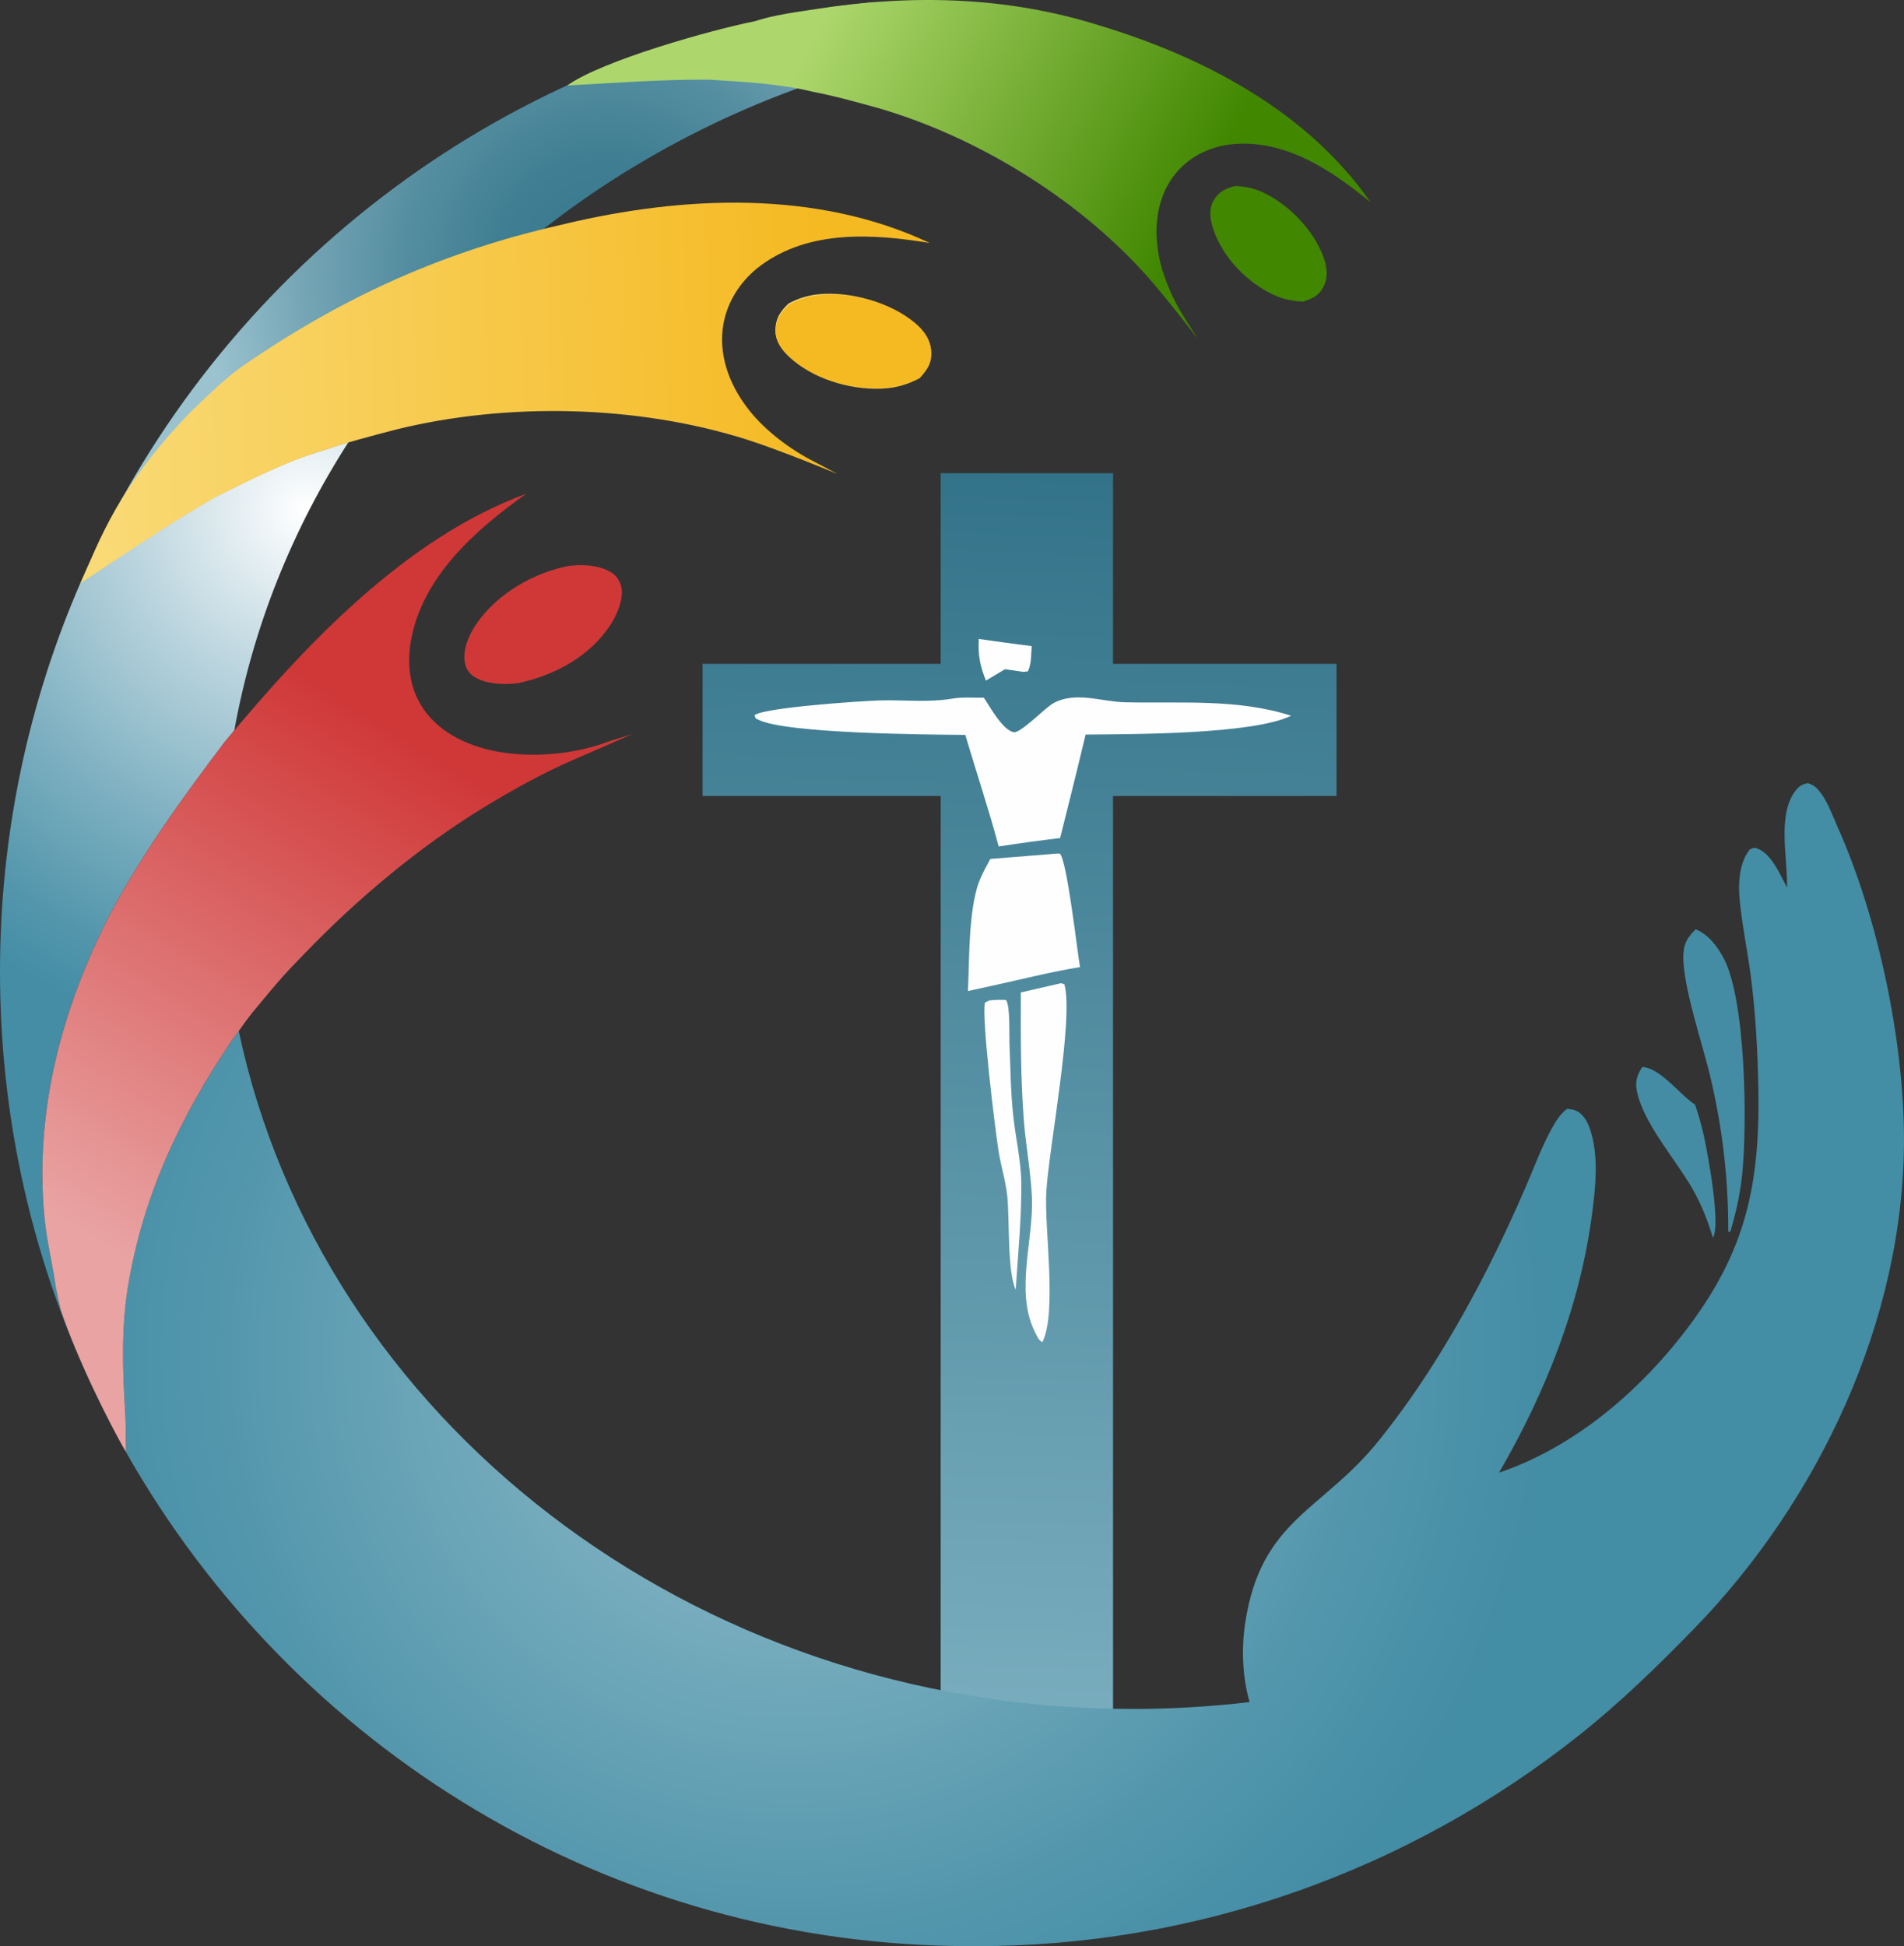 <svg width="498" height="509" viewBox="0 0 498 509" fill="none" xmlns="http://www.w3.org/2000/svg">
<rect x="0" y="0" width="498" height="509" fill="#333333" stroke="none"/>
<g clip-path="url(#clip0_99_1202)">
<path d="M349.573 173.624H291.12V123.759H246.039V173.624H183.759V208.182H246.039V457.624H291.12V208.182H349.573V173.624Z" fill="url(#paint0_linear_99_1202)"/>
<path d="M256 167.11C260.611 167.771 265.225 168.396 269.845 168.986C269.689 171.097 269.803 173.695 268.846 175.585L267.687 175.73L262.859 175.028L257.877 177.999C256.3 174.126 255.781 171.258 256 167.11Z" fill="#FEFEFE"/>
<path d="M258.722 261.662C260.233 261.489 261.61 261.444 263.13 261.531C264.266 263.192 263.931 270.402 264.03 272.794C264.292 279.111 264.337 285.566 265.017 291.845C265.645 297.656 267.076 303.66 267.123 309.496C267.196 318.732 266.256 328.114 265.666 337.33C263.421 332.453 264.082 318.95 263.47 312.931C263.055 308.843 261.763 304.894 261.142 300.839C260.262 295.093 256.701 266.297 257.62 262.223L258.722 261.662Z" fill="#FEFEFE"/>
<path d="M277.315 257.194C277.837 257.14 277.469 257.149 278.396 257.434C280.873 266.278 274.439 299.842 273.677 311.448C273.054 320.942 276.571 343.096 272.636 351.04C271.512 350.464 271.177 349.254 270.582 348.143C265.442 337.529 270.44 324.094 269.895 312.912C269.571 306.244 268.289 299.574 267.781 292.895C266.934 281.752 266.96 270.731 267.007 259.565L277.315 257.194Z" fill="#FEFEFE"/>
<path d="M274.905 223.373C275.651 223.264 276.427 223.268 277.181 223.23C279.076 224.877 281.721 248.554 282.481 252.94C274.86 254.16 267.231 256.14 259.676 257.772L253.165 259.196C253.531 251.244 253.347 241.855 255.07 234.095C255.127 233.835 255.198 233.577 255.257 233.316C255.972 230.142 257.514 227.485 259.027 224.647L274.905 223.373Z" fill="#FEFEFE"/>
<path d="M249.125 182.71C251.706 182.277 254.716 182.504 257.341 182.483C258.98 184.922 262.181 190.884 265.123 191.502C266.875 191.872 273.297 185.162 275.466 183.944C281.23 180.716 288.065 183.53 294.246 183.674C308.711 184.01 323.675 182.674 337.709 187.196C327.644 192.085 296.55 192.007 283.949 192.118C282.667 197.495 281.359 202.865 280.021 208.227L277.275 219.189C271.904 219.824 266.547 220.556 261.204 221.388C258.614 211.607 255.33 201.922 252.489 192.206C242.545 192.125 205.407 191.884 198.298 188.205C197.399 187.741 197.684 188.025 197.365 187.038C200.007 185.038 225.107 183.352 229.855 183.198C236.414 182.982 242.555 183.814 249.125 182.71Z" fill="#FEFEFE"/>
<path d="M480.659 216.347C479.185 213.06 477.759 208.786 475.221 206.186C474.482 205.43 473.826 205.134 472.841 204.824C471.281 205.11 470.424 205.705 469.463 207.019C464.814 213.367 467.619 224.611 467.392 232.115C465.657 228.818 463.284 223.152 459.509 221.876C458.687 221.598 458.461 221.854 457.693 222.134C454.985 225.438 454.601 230.775 454.978 234.922C455.616 241.962 457.134 248.933 458.012 255.946C459.2 265.454 459.717 274.91 459.903 284.481C460.425 311.422 456.027 329.121 439.058 350.329C426.897 365.536 410.531 378.938 392.089 385.151C404.295 364.072 413.371 341.35 416.485 316.943C417.333 310.309 418.062 303.231 416.291 296.682C415.685 294.437 414.757 292.044 412.738 290.76C411.898 290.228 410.802 290.029 409.832 290.033C408.035 291.364 406.793 293.458 405.724 295.422C403.167 300.114 401.25 305.356 399.12 310.28C395.996 317.552 392.651 324.715 389.079 331.766C380.964 347.667 371.756 362.966 360.589 376.835C345.767 395.244 329.821 397.361 325.696 424.413C324.662 431.195 324.95 438.535 326.832 445.165C316.828 446.345 306.631 446.958 296.278 446.958C180.395 446.958 83.838 370.7 62.45 269.661C61.862 270.494 61.27 271.314 60.573 272.188C47.078 292.253 37.362 312.625 33.412 336.847C31.741 347.103 32.069 358.331 32.695 368.653C32.865 371.446 32.898 371.749 32.954 379.769C76.616 456.937 159.259 508.998 254.026 508.998C254.272 508.998 254.518 508.995 254.763 508.995C254.994 508.995 255.223 508.998 255.455 508.998C257.223 508.998 258.989 508.979 260.758 508.943C262.526 508.905 264.292 508.848 266.058 508.775C267.826 508.702 269.592 508.607 271.356 508.496C273.12 508.384 274.883 508.254 276.645 508.105C278.406 507.955 280.165 507.79 281.924 507.603C283.683 507.418 285.439 507.214 287.193 506.989C288.948 506.766 290.699 506.525 292.449 506.267C294.198 506.006 295.946 505.727 297.69 505.431C299.435 505.134 301.175 504.819 302.91 504.485C304.648 504.151 306.383 503.801 308.114 503.429C309.845 503.059 311.57 502.671 313.292 502.264C315.015 501.859 316.734 501.432 318.448 500.989C320.162 500.546 321.871 500.087 323.576 499.608C325.281 499.128 326.981 498.63 328.673 498.116C330.369 497.602 332.059 497.072 333.742 496.52C335.426 495.968 337.102 495.399 338.776 494.814C340.448 494.229 342.114 493.628 343.774 493.005C345.434 492.384 347.089 491.747 348.735 491.091C350.382 490.435 352.023 489.76 353.657 489.07C355.291 488.381 356.918 487.673 358.535 486.948C360.155 486.223 361.767 485.482 363.37 484.721C364.976 483.964 366.572 483.189 368.161 482.395C369.75 481.602 371.329 480.794 372.901 479.968C374.474 479.141 376.037 478.3 377.593 477.443C379.149 476.583 380.695 475.709 382.232 474.816C383.769 473.925 385.299 473.018 386.819 472.094C388.337 471.17 389.848 470.23 391.348 469.276C392.847 468.321 394.339 467.35 395.819 466.362C397.3 465.374 398.771 464.372 400.23 463.354C401.691 462.335 403.141 461.303 404.581 460.253C406.019 459.204 407.447 458.141 408.866 457.063C410.285 455.985 411.692 454.891 413.088 453.782C423.816 445.255 433.536 435.792 443.11 425.953C475.552 392.61 498.104 345.282 497.995 297.691C497.936 271.899 491.122 239.7 480.656 216.345L480.659 216.347Z" fill="url(#paint1_radial_99_1202)"/>
<path d="M15.913 342.596C14.423 336.617 14.482 335.665 14.015 333.041C13.153 328.192 12.107 323.391 11.637 318.481C8.941 290.284 16.281 263.327 29.059 238.591C37.646 222.548 47.878 208.516 58.76 194.061C59.593 193.056 60.434 192.047 61.284 191.036C66.183 163.91 76.479 138.466 91.117 115.67C88.841 116.341 86.575 117.054 84.325 117.842C74.666 120.647 65.014 125.631 56.028 130.107C43.834 137.064 32.794 144.755 21.067 152.382C7.515 183.553 0 217.97 0 254.148C0 295.737 9.93 335 27.541 369.679C27.886 370.356 28.233 371.034 28.584 371.709C24.174 363.094 18.767 351.329 15.915 342.598L15.913 342.596Z" fill="url(#paint2_radial_99_1202)"/>
<path d="M27.678 138.343C65.984 63.134 140.438 9.539 228.053 0.611C236.593 -0.26 291.287 7.786 289.623 7.817C287.236 7.864 286.509 7.94 284.138 8.051C209.156 11.519 143.311 46.94 102.303 99.838" fill="url(#paint3_radial_99_1202)"/>
<path d="M429.555 279.05C434.336 279.365 439.238 286.196 443.374 288.939C444.231 291.542 444.998 294.145 445.598 296.824C446.564 301.126 450.167 320.255 448.025 323.734C446.654 319.168 445.024 315.046 442.668 310.906C438.369 303.357 429.567 293.506 428.073 285.014C427.662 282.681 428.29 280.959 429.555 279.05Z" fill="#448CA4"/>
<path d="M443.506 243.037C446.783 244.382 449.13 247.417 450.795 250.539C456.685 261.586 456.976 294.06 455.703 306.881C455.177 312.18 454.053 317.242 452.506 322.323L452.032 322.048C452.039 320.357 452.02 318.665 451.975 316.974C451.93 315.285 451.86 313.594 451.767 311.905C451.673 310.217 451.553 308.53 451.409 306.846C451.265 305.162 451.097 303.478 450.901 301.798C450.707 300.119 450.49 298.444 450.247 296.77C450.004 295.097 449.735 293.43 449.442 291.765C449.149 290.1 448.83 288.442 448.488 286.786C448.146 285.13 447.78 283.482 447.39 281.838C445.426 273.375 440.017 257.675 440.286 249.781C440.39 246.713 441.403 245.129 443.506 243.037Z" fill="#448CA4"/>
<path d="M302.915 65.825C301.838 59.012 302.712 51.857 306.858 46.198C310.442 41.304 316.073 38.403 321.963 37.754C335.87 36.224 348.17 44.452 358.473 52.901C341.869 28.954 314.399 14.721 287.375 6.604C263.241 -0.974 238.317 -1.509 213.507 2.362C208.205 3.188 202.508 3.88 197.394 5.562C186.231 7.767 157.524 15.818 148.368 22.348C160.858 21.709 172.925 20.754 185.468 20.837C194.35 21.398 203.967 21.865 212.624 24.009C218.409 25.11 224.026 26.711 229.701 28.265C255.16 35.667 281.074 51.423 299.076 71.185C304.575 77.22 313.277 88.606 313.277 88.606C311.101 85.136 310.964 84.911 309.797 83.094C306.603 78.127 303.845 71.718 302.915 65.825Z" fill="url(#paint4_linear_99_1202)"/>
<path d="M330.139 50.232C327.897 49.213 325.58 48.728 323.134 48.635C320.552 49.242 318.748 50.123 317.359 52.539C316.231 54.505 316.462 56.857 317.048 58.962C319.13 66.436 325.281 73.018 331.938 76.545C334.852 78.087 337.562 78.75 340.825 78.897C343.307 78.07 344.981 77.374 346.211 74.903C347.405 72.504 347.087 69.889 346.227 67.433C343.694 60.208 336.958 53.32 330.139 50.232Z" fill="#418700"/>
<path d="M196.187 107.596C191.307 101.553 188.139 94.073 189.005 86.202C189.754 79.397 193.621 73.378 199.009 69.413C211.727 60.052 228.36 61.128 243.171 63.551C213.5 49.562 178.678 51.205 147.731 58.567C119.909 64.823 93.681 75.233 65.335 94.45C60.323 97.849 58.821 99.177 50.041 107.553C30.65 127.561 26.247 141.017 20.977 152.571C32.813 144.883 43.935 137.123 56.229 130.107C65.217 125.63 74.869 120.647 84.525 117.842C90.791 115.644 97.175 114.031 103.592 112.34C132.609 105.165 166.767 105.89 195.451 115.002C204.212 117.785 219.108 123.979 219.108 123.979C215.007 121.81 214.773 121.68 212.613 120.566C206.703 117.523 200.407 112.826 196.187 107.598V107.596Z" fill="url(#paint5_linear_99_1202)"/>
<path d="M214.006 76.972C211.243 77.246 208.71 78.082 206.269 79.376C204.087 81.429 202.822 83.31 202.824 86.453C202.827 89.011 204.375 91.176 206.13 92.901C212.363 99.019 222.069 101.968 230.551 101.643C234.263 101.501 237.283 100.615 240.55 98.912C242.507 96.702 243.752 95.075 243.563 91.967C243.381 88.95 241.601 86.576 239.379 84.665C232.846 79.044 222.397 76.128 214.003 76.972H214.006Z" fill="url(#paint6_linear_99_1202)"/>
<path d="M213.796 77.23C211.055 77.561 208.552 78.445 206.151 79.783C204.024 81.87 202.805 83.767 202.874 86.894C202.93 89.438 204.515 91.558 206.297 93.237C212.625 99.192 222.335 101.918 230.766 101.421C234.454 101.2 237.438 100.258 240.654 98.495C242.555 96.254 243.759 94.611 243.506 91.524C243.263 88.526 241.443 86.204 239.195 84.35C232.58 78.897 222.13 76.218 213.8 77.23H213.796Z" fill="#F5B921"/>
<path d="M124.614 163.162C122.695 165.959 120.901 169.974 121.614 173.482C121.935 175.052 122.837 176.27 124.168 177.089C127.249 178.987 132.002 179.117 135.496 178.669C144.912 176.698 154.323 171.72 159.734 163.306C161.41 160.698 163.374 156.243 162.378 153.04C161.816 151.233 160.709 150.056 159.049 149.258C155.772 147.685 152.342 147.642 148.817 148C139.628 149.758 130.049 155.241 124.614 163.162Z" fill="#D03838"/>
<path d="M165.495 191.962C161.413 193.274 160.702 193.381 158.256 194.264C150.019 197.239 139.796 198.125 131.171 196.754C123.363 195.515 115.296 192.142 110.656 185.282C107.186 180.15 106.423 173.913 107.436 167.873C110.295 150.838 124.534 138.473 137.626 129.141C106.163 140.679 79.879 168.579 58.76 194.061C47.878 208.516 37.646 222.548 29.059 238.591C16.281 263.327 8.941 290.284 11.637 318.481C12.107 323.391 13.153 328.192 14.015 333.041C14.482 335.665 14.423 336.617 15.913 342.596C19.842 354.617 28.608 372.391 32.957 379.774C32.9 371.749 32.867 371.446 32.697 368.653C32.071 358.331 31.743 347.103 33.415 336.847C37.365 312.625 47.08 292.253 60.575 272.188C62.436 269.855 63.534 267.934 65.864 265.004C74.253 254.819 75.036 254.198 79.787 249.264C93.499 235.026 109.573 221.561 126.362 211.283C133.768 206.749 141.656 202.36 149.605 198.886C154.49 196.751 165.495 191.962 165.495 191.962Z" fill="url(#paint7_linear_99_1202)"/>
</g>
<defs>
<linearGradient id="paint0_linear_99_1202" x1="269.059" y1="123.551" x2="257.142" y2="456.707" gradientUnits="userSpaceOnUse">
<stop stop-color="#337389"/>
<stop offset="1" stop-color="#7AAEBF"/>
</linearGradient>
<radialGradient id="paint1_radial_99_1202" cx="0" cy="0" r="1" gradientUnits="userSpaceOnUse" gradientTransform="translate(207.614 354.389) scale(196.501 197.14)">
<stop stop-color="#9CC3CF"/>
<stop offset="0.32" stop-color="#7AAEBF"/>
<stop offset="0.77" stop-color="#5296AC"/>
<stop offset="1" stop-color="#438DA5"/>
</radialGradient>
<radialGradient id="paint2_radial_99_1202" cx="0" cy="0" r="1" gradientUnits="userSpaceOnUse" gradientTransform="translate(79.546 133.362) scale(141.432 141.891)">
<stop stop-color="white"/>
<stop offset="0.31" stop-color="#BDD6DF"/>
<stop offset="0.64" stop-color="#7CAFC0"/>
<stop offset="0.88" stop-color="#5396AC"/>
<stop offset="1" stop-color="#448DA5"/>
</radialGradient>
<radialGradient id="paint3_radial_99_1202" cx="0" cy="0" r="1" gradientUnits="userSpaceOnUse" gradientTransform="translate(158.669 69.444) scale(162.305 162.832)">
<stop offset="0.08" stop-color="#3A7A8F"/>
<stop offset="0.18" stop-color="#407F93"/>
<stop offset="0.32" stop-color="#548DA0"/>
<stop offset="0.48" stop-color="#73A4B4"/>
<stop offset="0.65" stop-color="#9BC2CF"/>
</radialGradient>
<linearGradient id="paint4_linear_99_1202" x1="138.377" y1="-30.079" x2="324.084" y2="68.513" gradientUnits="userSpaceOnUse">
<stop offset="0.4" stop-color="#ADD76C"/>
<stop offset="0.92" stop-color="#418700"/>
</linearGradient>
<linearGradient id="paint5_linear_99_1202" x1="-18.221" y1="107.031" x2="218.404" y2="98.922" gradientUnits="userSpaceOnUse">
<stop stop-color="#FAE188"/>
<stop offset="1" stop-color="#F5B921"/>
</linearGradient>
<linearGradient id="paint6_linear_99_1202" x1="202.824" y1="89.248" x2="243.582" y2="89.248" gradientUnits="userSpaceOnUse">
<stop stop-color="#FAE188"/>
<stop offset="1" stop-color="#F5B921"/>
</linearGradient>
<linearGradient id="paint7_linear_99_1202" x1="28.542" y1="326.52" x2="110.466" y2="194.338" gradientUnits="userSpaceOnUse">
<stop stop-color="#E9A3A3"/>
<stop offset="1" stop-color="#D03737"/>
</linearGradient>
<clipPath id="clip0_99_1202">
<rect width="498" height="509" fill="white"/>
</clipPath>
</defs>
</svg>
